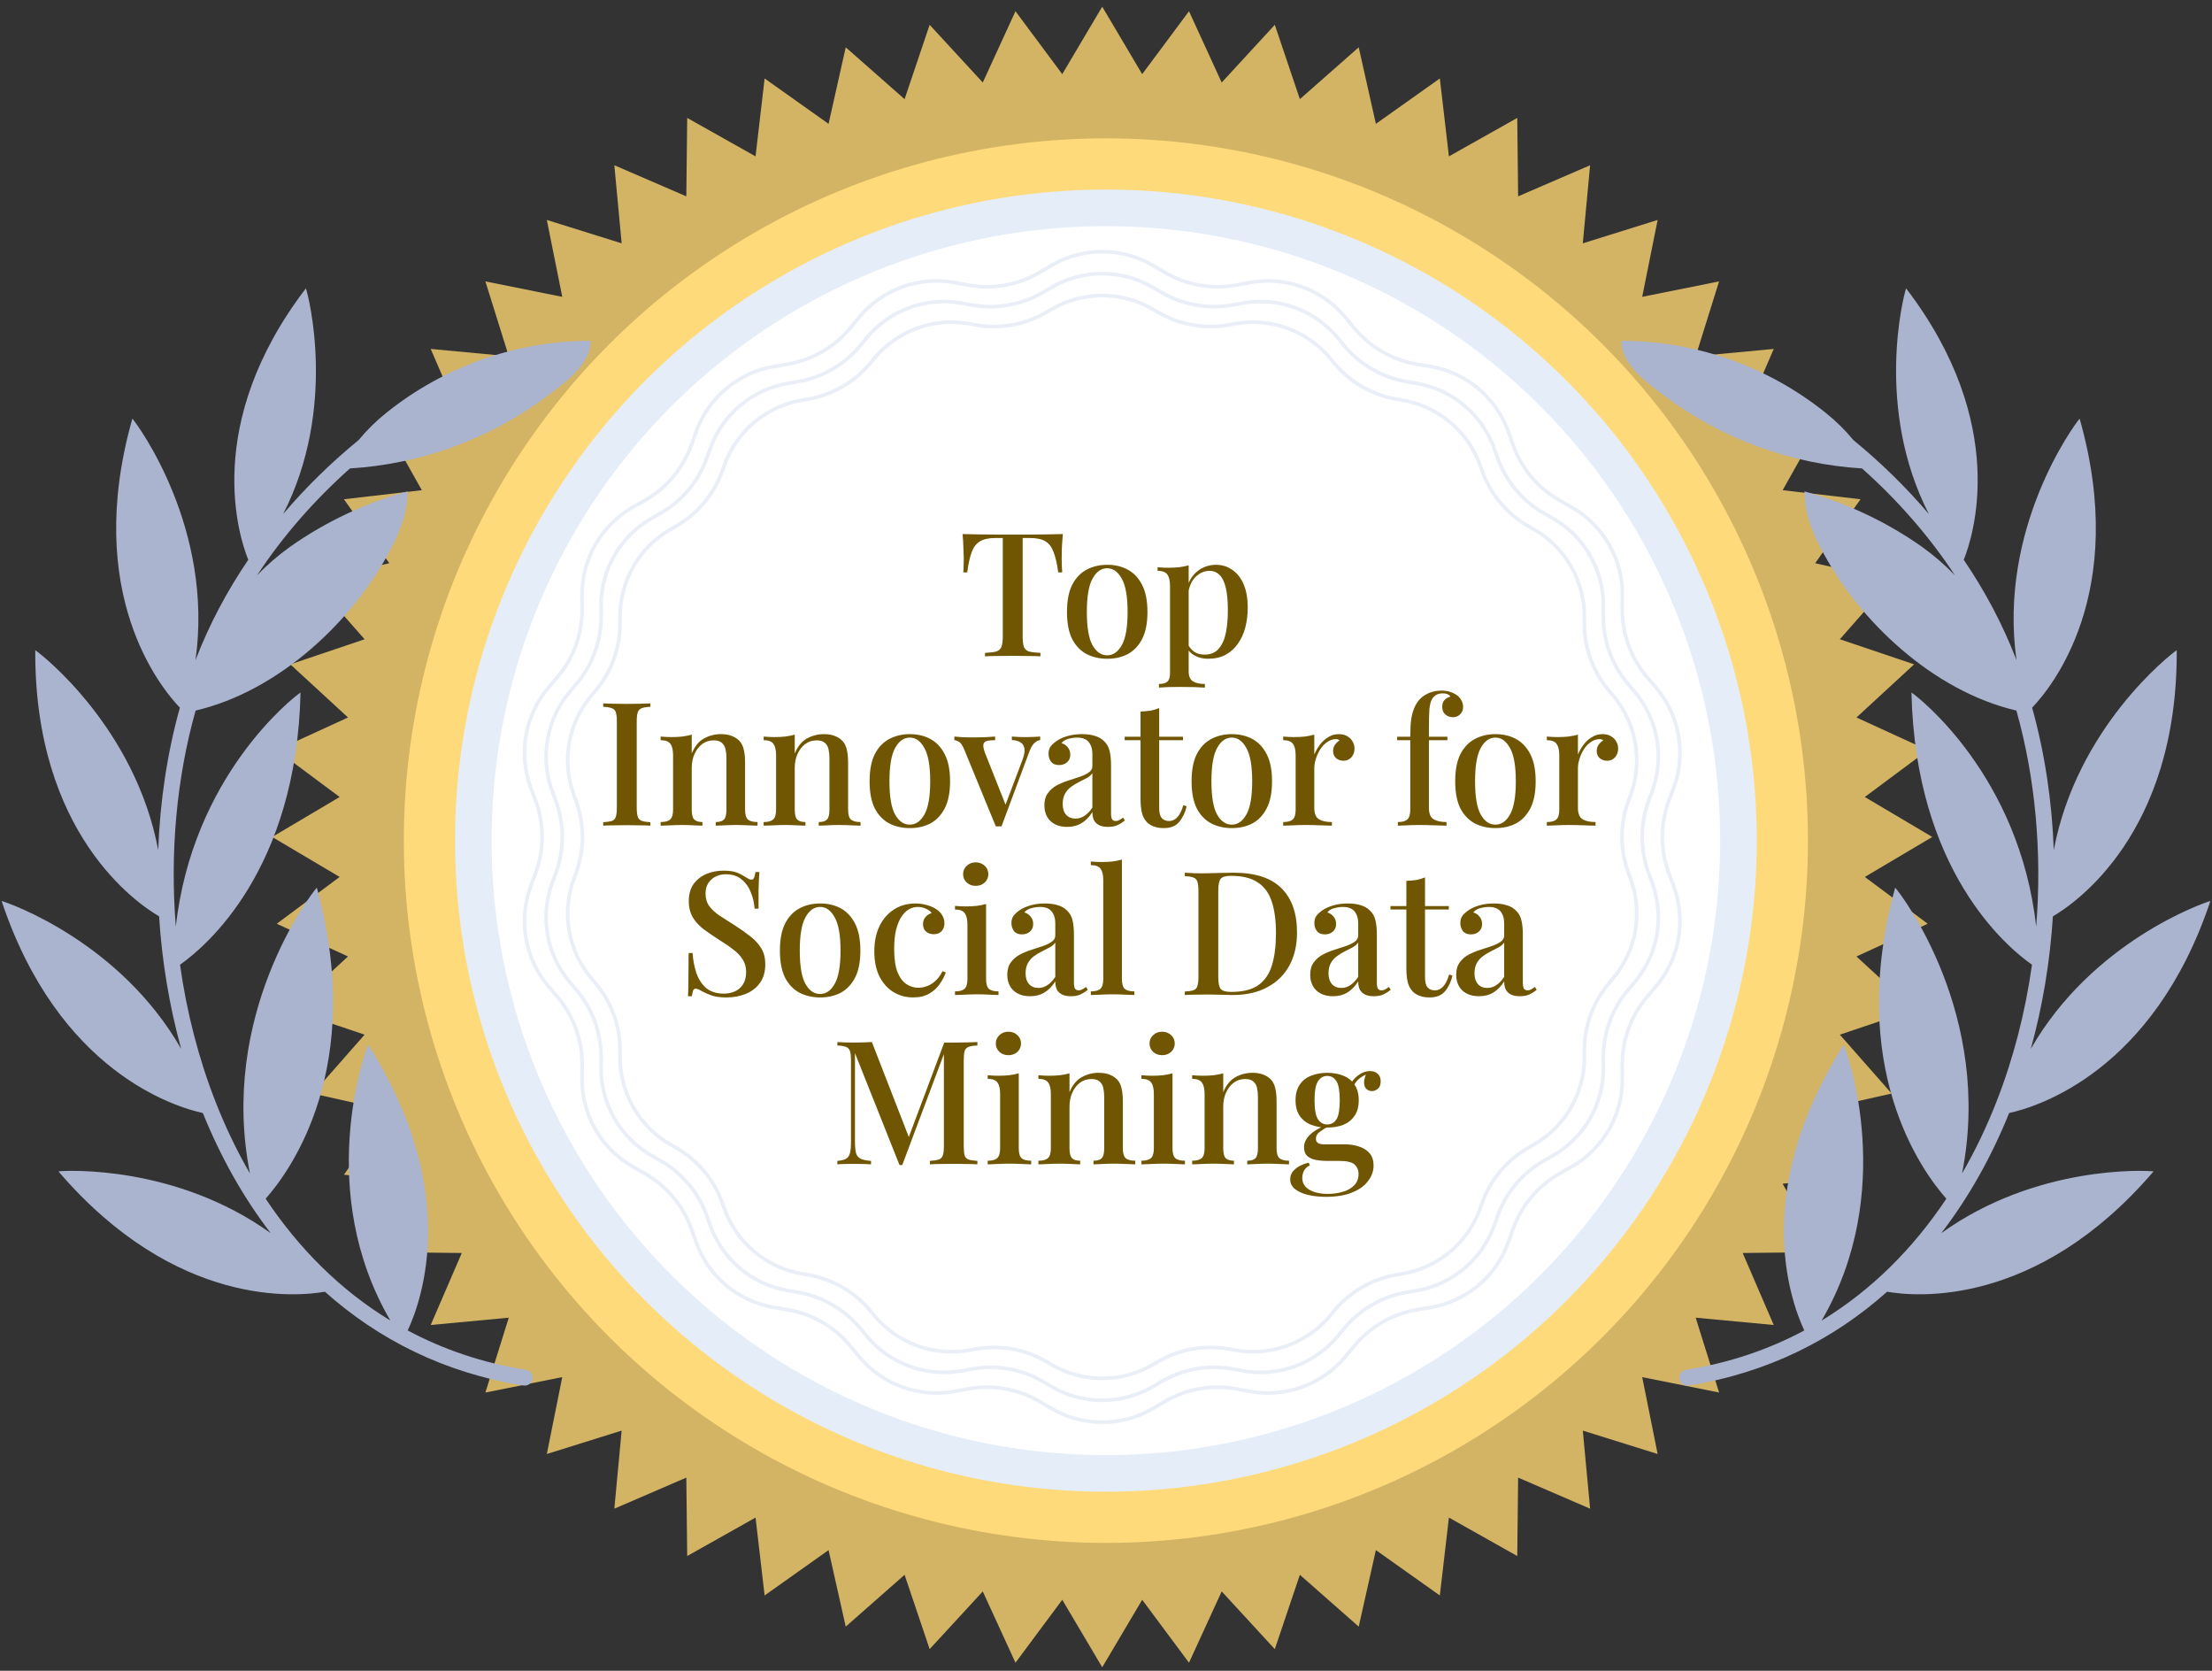 <svg xmlns="http://www.w3.org/2000/svg" width="196" height="148" viewBox="0 0 196 148" fill="none"><rect x="0" y="0" width="196" height="148" fill="#333333" stroke="none"/><path d="M97.666 0.592L101.207 6.568L105.354 0.995L108.251 7.309L112.957 2.199L115.179 8.781L120.393 4.191L121.914 10.97L127.58 6.95L128.385 13.851L134.44 10.445L134.518 17.392L140.896 14.638L140.248 21.555L146.879 19.483L145.512 26.294L152.323 24.927L150.251 31.557L157.167 30.909L154.414 37.287L161.36 37.366L157.955 43.421L164.855 44.225L160.836 49.891L167.614 51.412L163.024 56.627L169.607 58.848L164.497 63.555L170.811 66.452L165.237 70.599L171.214 74.14L165.237 77.681L170.811 81.828L164.497 84.725L169.607 89.431L163.024 91.653L167.614 96.867L160.836 98.388L164.855 104.054L157.955 104.859L161.36 110.914L154.414 110.992L157.167 117.37L150.251 116.722L152.323 123.353L145.512 121.986L146.879 128.797L140.248 126.725L140.896 133.641L134.518 130.888L134.44 137.834L128.385 134.429L127.58 141.329L121.914 137.31L120.393 144.088L115.179 139.498L112.957 146.081L108.251 140.971L105.354 147.285L101.207 141.711L97.666 147.688L94.124 141.711L89.978 147.285L87.081 140.971L82.374 146.081L80.153 139.498L74.938 144.088L73.417 137.31L67.751 141.329L66.947 134.429L60.892 137.834L60.813 130.888L54.435 133.641L55.083 126.725L48.453 128.797L49.82 121.986L43.009 123.353L45.081 116.722L38.164 117.37L40.918 110.992L33.971 110.914L37.377 104.859L30.476 104.054L34.496 98.388L27.718 96.867L32.307 91.653L25.725 89.431L30.835 84.725L24.521 81.828L30.094 77.681L24.118 74.14L30.094 70.599L24.521 66.452L30.835 63.555L25.725 58.848L32.307 56.627L27.718 51.412L34.496 49.891L30.476 44.225L37.377 43.421L33.971 37.366L40.918 37.287L38.164 30.909L45.081 31.557L43.009 24.927L49.82 26.294L48.453 19.483L55.083 21.555L54.435 14.638L60.813 17.392L60.892 10.445L66.947 13.851L67.751 6.95L73.417 10.97L74.938 4.191L80.153 8.781L82.374 2.199L87.081 7.309L89.978 0.995L94.124 6.568L97.666 0.592Z" fill="#D3B465"></path><circle cx="97.99" cy="74.464" r="62.208" fill="#FFDA7A"></circle><circle cx="97.99" cy="74.464" r="56.052" fill="white" stroke="#E4EDF8" stroke-width="3.24"></circle><path d="M93.148 23.525C95.937 21.885 99.395 21.885 102.184 23.525L103.206 24.127C105.122 25.254 107.38 25.652 109.565 25.248L110.732 25.032C113.913 24.445 117.163 25.628 119.222 28.123L119.977 29.038C121.392 30.752 123.378 31.898 125.57 32.266L126.74 32.463C129.93 32.999 132.579 35.222 133.661 38.271L134.058 39.389C134.801 41.483 136.275 43.24 138.208 44.335L139.241 44.92C142.055 46.515 143.784 49.51 143.758 52.745L143.749 53.931C143.73 56.154 144.515 58.308 145.957 59.999L146.727 60.902C148.827 63.363 149.427 66.769 148.296 69.8L147.881 70.911C147.104 72.993 147.104 75.286 147.881 77.368L148.296 78.48C149.427 81.511 148.827 84.917 146.727 87.378L145.957 88.28C144.515 89.971 143.73 92.126 143.749 94.348L143.758 95.535C143.784 98.77 142.055 101.765 139.241 103.359L138.208 103.944C136.275 105.04 134.801 106.796 134.058 108.891L133.661 110.009C132.579 113.058 129.93 115.281 126.74 115.817L125.57 116.013C123.378 116.381 121.392 117.528 119.977 119.242L119.222 120.157C117.163 122.652 113.913 123.835 110.732 123.247L109.565 123.031C107.38 122.628 105.122 123.026 103.206 124.153L102.184 124.754C99.395 126.395 95.937 126.395 93.148 124.754L92.126 124.153C90.21 123.026 87.952 122.628 85.766 123.031L84.6 123.247C81.419 123.835 78.169 122.652 76.109 120.157L75.354 119.242C73.94 117.528 71.954 116.381 69.762 116.013L68.592 115.817C65.402 115.281 62.752 113.058 61.671 110.009L61.274 108.891C60.531 106.796 59.057 105.04 57.123 103.944L56.091 103.359C53.276 101.765 51.547 98.77 51.574 95.535L51.583 94.348C51.601 92.126 50.817 89.971 49.375 88.28L48.605 87.378C46.505 84.917 45.905 81.511 47.036 78.48L47.451 77.368C48.228 75.286 48.228 72.993 47.451 70.911L47.036 69.8C45.905 66.769 46.505 63.363 48.605 60.902L49.375 59.999C50.817 58.308 51.601 56.154 51.583 53.931L51.574 52.745C51.547 49.51 53.276 46.515 56.091 44.92L57.123 44.335C59.057 43.24 60.531 41.483 61.274 39.389L61.671 38.271C62.752 35.222 65.402 32.999 68.592 32.463L69.762 32.266C71.954 31.898 73.94 30.752 75.354 29.038L76.109 28.123C78.169 25.628 81.419 24.445 84.6 25.032L85.766 25.248C87.952 25.652 90.21 25.254 92.126 24.127L93.148 23.525Z" fill="white" stroke="#EAEFF7" stroke-width="0.324"></path><path d="M93.148 25.47C95.937 23.829 99.395 23.829 102.183 25.47L102.895 25.888C104.811 27.015 107.069 27.413 109.255 27.01L110.067 26.86C113.248 26.272 116.498 27.455 118.557 29.95L119.083 30.587C120.498 32.301 122.483 33.447 124.675 33.816L125.49 33.952C128.68 34.488 131.33 36.711 132.411 39.76L132.687 40.538C133.431 42.633 134.904 44.39 136.838 45.485L137.557 45.892C140.372 47.487 142.101 50.482 142.075 53.717L142.068 54.543C142.05 56.766 142.834 58.92 144.276 60.611L144.812 61.239C146.912 63.701 147.513 67.107 146.381 70.138L146.093 70.911C145.315 72.994 145.315 75.286 146.093 77.369L146.381 78.143C147.513 81.174 146.912 84.579 144.812 87.041L144.276 87.669C142.834 89.36 142.05 91.514 142.068 93.737L142.075 94.563C142.101 97.798 140.372 100.793 137.557 102.388L136.838 102.795C134.904 103.89 133.431 105.647 132.687 107.742L132.411 108.52C131.33 111.569 128.68 113.792 125.49 114.328L124.675 114.465C122.483 114.833 120.498 115.979 119.083 117.693L118.557 118.33C116.498 120.825 113.248 122.008 110.067 121.42L109.255 121.27C107.069 120.867 104.811 121.265 102.895 122.392L102.183 122.811C99.395 124.451 95.937 124.451 93.148 122.811L92.436 122.392C90.52 121.265 88.263 120.867 86.077 121.27L85.265 121.42C82.083 122.008 78.834 120.825 76.774 118.33L76.249 117.693C74.834 115.979 72.848 114.833 70.656 114.465L69.842 114.328C66.651 113.792 64.002 111.569 62.92 108.52L62.644 107.742C61.901 105.647 60.427 103.89 58.493 102.795L57.775 102.388C54.96 100.793 53.231 97.798 53.257 94.563L53.264 93.737C53.282 91.514 52.498 89.36 51.055 87.669L50.519 87.041C48.42 84.579 47.819 81.174 48.95 78.143L49.239 77.369C50.016 75.286 50.016 72.994 49.239 70.911L48.95 70.138C47.819 67.107 48.42 63.701 50.519 61.239L51.055 60.611C52.498 58.92 53.282 56.766 53.264 54.543L53.257 53.717C53.231 50.482 54.96 47.487 57.775 45.892L58.493 45.485C60.427 44.39 61.901 42.633 62.644 40.538L62.92 39.76C64.002 36.711 66.651 34.488 69.842 33.952L70.656 33.816C72.848 33.447 74.834 32.301 76.249 30.587L76.774 29.95C78.834 27.455 82.083 26.272 85.265 26.86L86.077 27.01C88.263 27.413 90.52 27.015 92.436 25.888L93.148 25.47Z" fill="white" stroke="#EAEFF7" stroke-width="0.324"></path><path d="M93.148 27.413C95.937 25.773 99.395 25.773 102.183 27.413L102.585 27.649C104.501 28.776 106.758 29.174 108.944 28.77L109.402 28.686C112.583 28.098 115.833 29.281 117.892 31.776L118.189 32.135C119.604 33.849 121.589 34.996 123.781 35.364L124.24 35.441C127.431 35.977 130.08 38.2 131.162 41.249L131.317 41.688C132.061 43.782 133.534 45.539 135.468 46.634L135.873 46.864C138.688 48.458 140.417 51.453 140.391 54.688L140.387 55.154C140.369 57.377 141.153 59.531 142.596 61.222L142.898 61.576C144.998 64.038 145.598 67.444 144.467 70.474L144.304 70.911C143.527 72.993 143.527 75.286 144.304 77.368L144.467 77.804C145.598 80.835 144.998 84.241 142.898 86.702L142.596 87.057C141.153 88.748 140.369 90.902 140.387 93.125L140.391 93.59C140.417 96.825 138.688 99.82 135.873 101.415L135.468 101.645C133.534 102.74 132.061 104.497 131.317 106.591L131.162 107.03C130.08 110.079 127.431 112.302 124.24 112.838L123.781 112.915C121.589 113.283 119.604 114.43 118.189 116.144L117.892 116.503C115.833 118.998 112.583 120.181 109.402 119.593L108.944 119.509C106.758 119.105 104.501 119.503 102.585 120.63L102.183 120.866C99.395 122.506 95.937 122.506 93.148 120.866L92.747 120.63C90.831 119.503 88.573 119.105 86.388 119.509L85.93 119.593C82.748 120.181 79.498 118.998 77.439 116.503L77.143 116.144C75.728 114.43 73.742 113.283 71.55 112.915L71.091 112.838C67.901 112.302 65.252 110.079 64.17 107.03L64.014 106.591C63.271 104.497 61.797 102.74 59.863 101.645L59.458 101.415C56.644 99.82 54.914 96.825 54.941 93.59L54.944 93.125C54.962 90.902 54.178 88.748 52.736 87.057L52.434 86.702C50.334 84.241 49.733 80.835 50.865 77.804L51.028 77.368C51.805 75.286 51.805 72.993 51.028 70.911L50.865 70.474C49.733 67.444 50.334 64.038 52.434 61.576L52.736 61.222C54.178 59.531 54.962 57.377 54.944 55.154L54.941 54.688C54.914 51.453 56.644 48.458 59.458 46.864L59.863 46.634C61.797 45.539 63.271 43.782 64.014 41.688L64.17 41.249C65.252 38.2 67.901 35.977 71.091 35.441L71.55 35.364C73.742 34.996 75.728 33.849 77.143 32.135L77.439 31.776C79.498 29.281 82.748 28.098 85.93 28.686L86.388 28.77C88.573 29.174 90.831 28.776 92.747 27.649L93.148 27.413Z" fill="white" stroke="#EAEFF7" stroke-width="0.324"></path><path d="M31.008 41.495C37.272 41.111 43.298 38.923 48.355 35.184C48.43 35.127 48.509 35.068 48.591 35.007C50.047 33.924 52.46 32.128 52.309 30.189C45.733 30.202 39.358 32.452 34.23 36.568C33.331 37.285 32.509 38.093 31.778 38.98C29.36 40.962 27.11 43.153 25.088 45.534C29.892 36.164 27.345 26.24 27.106 25.54C17.912 37.566 21.176 47.552 21.998 49.587C20.116 52.353 18.534 55.324 17.323 58.475C18.959 46.835 12.252 37.694 11.729 37.081C7.324 52.597 14.301 60.984 15.938 62.685C14.818 66.705 14.178 70.968 14.019 75.297C11.98 64.483 3.758 58.019 3.125 57.594C3.039 73.874 12.178 80.052 14.097 81.17C14.348 85.14 15 89.099 16.054 92.91C10.628 83.448 0.879 80.017 0.142 79.81C5.194 94.949 15.521 98.059 17.975 98.593C19.524 102.43 21.528 106.033 23.989 109.236C15.587 103.196 5.916 103.671 5.177 103.764C15.589 115.913 26.349 114.853 28.788 114.422C33.509 118.638 39.37 121.623 46.379 122.731C46.764 122.792 47.125 122.529 47.186 122.144C47.247 121.759 46.984 121.397 46.599 121.337C42.752 120.728 39.261 119.53 36.126 117.853C37.443 115.032 40.788 105.381 32.632 92.545C32.282 93.327 27.916 105.557 34.591 116.977C30.129 114.265 26.445 110.546 23.538 106.183C25.733 103.708 32.422 94.54 28.073 78.625C27.462 79.309 19.371 89.972 22.148 103.948C20.987 101.945 19.975 99.829 19.112 97.632C17.592 93.761 16.539 89.644 15.951 85.455C18.207 83.87 26.278 77.111 26.63 61.34C25.917 61.827 17.058 68.761 15.579 82.083C15.052 75.552 15.639 68.958 17.332 62.943C24.686 61.23 31.391 54.989 34.729 48.432C35.176 47.594 35.533 46.711 35.796 45.799C35.998 45.059 36.103 44.295 36.11 43.529C32.395 44.548 28.884 46.2 25.731 48.414C24.664 49.176 23.677 50.029 22.777 50.962C25.075 47.468 27.868 44.295 31.008 41.495Z" fill="#AAB4CF"></path><path d="M94.18 47.307C94.139 47.736 94.109 48.154 94.088 48.562C94.078 48.96 94.073 49.266 94.073 49.48C94.073 49.714 94.078 49.939 94.088 50.153C94.098 50.367 94.109 50.551 94.119 50.704H93.767C93.665 49.939 93.527 49.337 93.354 48.898C93.191 48.46 92.951 48.144 92.635 47.95C92.318 47.756 91.865 47.659 91.273 47.659H90.615V56.38C90.615 56.788 90.651 57.094 90.722 57.298C90.804 57.502 90.957 57.64 91.181 57.711C91.416 57.772 91.752 57.813 92.191 57.834V58.14C91.905 58.119 91.538 58.109 91.089 58.109C90.641 58.099 90.181 58.094 89.712 58.094C89.223 58.094 88.759 58.099 88.32 58.109C87.892 58.109 87.545 58.119 87.28 58.14V57.834C87.718 57.813 88.05 57.772 88.274 57.711C88.499 57.64 88.651 57.502 88.733 57.298C88.815 57.094 88.856 56.788 88.856 56.38V47.659H88.182C87.611 47.659 87.162 47.756 86.836 47.95C86.51 48.144 86.265 48.46 86.102 48.898C85.938 49.337 85.806 49.939 85.704 50.704H85.352C85.372 50.551 85.382 50.367 85.382 50.153C85.393 49.939 85.398 49.714 85.398 49.48C85.398 49.266 85.388 48.96 85.367 48.562C85.357 48.154 85.331 47.736 85.291 47.307C85.729 47.317 86.209 47.328 86.729 47.338C87.249 47.348 87.774 47.353 88.305 47.353C88.835 47.353 89.314 47.353 89.743 47.353C90.171 47.353 90.646 47.353 91.166 47.353C91.686 47.353 92.211 47.348 92.742 47.338C93.272 47.328 93.751 47.317 94.18 47.307ZM98.108 50.031C98.791 50.031 99.398 50.173 99.929 50.459C100.459 50.745 100.882 51.193 101.198 51.805C101.515 52.417 101.673 53.218 101.673 54.208C101.673 55.197 101.515 55.998 101.198 56.61C100.882 57.211 100.459 57.655 99.929 57.941C99.398 58.216 98.791 58.354 98.108 58.354C97.435 58.354 96.828 58.216 96.287 57.941C95.747 57.655 95.318 57.211 95.002 56.61C94.696 55.998 94.543 55.197 94.543 54.208C94.543 53.218 94.696 52.417 95.002 51.805C95.318 51.193 95.747 50.745 96.287 50.459C96.828 50.173 97.435 50.031 98.108 50.031ZM98.108 50.337C97.578 50.337 97.144 50.643 96.807 51.255C96.471 51.856 96.302 52.841 96.302 54.208C96.302 55.574 96.471 56.559 96.807 57.16C97.144 57.752 97.578 58.048 98.108 58.048C98.628 58.048 99.056 57.752 99.393 57.16C99.74 56.559 99.913 55.574 99.913 54.208C99.913 52.841 99.74 51.856 99.393 51.255C99.056 50.643 98.628 50.337 98.108 50.337ZM105.325 50.077V59.455C105.325 59.904 105.453 60.205 105.708 60.358C105.963 60.511 106.314 60.588 106.763 60.588V60.909C106.529 60.899 106.202 60.883 105.784 60.863C105.366 60.853 104.917 60.848 104.438 60.848C104.101 60.848 103.77 60.853 103.443 60.863C103.117 60.883 102.867 60.899 102.693 60.909V60.588C103.05 60.588 103.3 60.516 103.443 60.373C103.596 60.241 103.673 59.986 103.673 59.608V51.913C103.673 51.453 103.596 51.117 103.443 50.903C103.29 50.678 102.999 50.566 102.571 50.566V50.245C102.897 50.275 103.214 50.291 103.52 50.291C103.856 50.291 104.178 50.275 104.484 50.245C104.79 50.204 105.07 50.148 105.325 50.077ZM107.758 50.031C108.288 50.031 108.762 50.178 109.181 50.474C109.609 50.76 109.946 51.183 110.19 51.744C110.435 52.305 110.558 53.004 110.558 53.84C110.558 54.452 110.486 55.034 110.343 55.584C110.201 56.125 109.981 56.605 109.686 57.023C109.4 57.431 109.038 57.757 108.599 58.002C108.161 58.236 107.64 58.354 107.039 58.354C106.59 58.354 106.192 58.257 105.845 58.063C105.509 57.869 105.269 57.624 105.126 57.329L105.279 57.114C105.412 57.37 105.595 57.579 105.83 57.742C106.075 57.905 106.376 57.987 106.733 57.987C107.263 57.987 107.676 57.818 107.972 57.482C108.278 57.135 108.492 56.671 108.615 56.089C108.737 55.498 108.798 54.83 108.798 54.085C108.798 53.249 108.737 52.575 108.615 52.066C108.492 51.545 108.309 51.168 108.064 50.933C107.819 50.688 107.523 50.566 107.176 50.566C106.717 50.566 106.299 50.75 105.922 51.117C105.555 51.484 105.33 52.035 105.249 52.769L105.096 52.448C105.228 51.683 105.534 51.091 106.014 50.673C106.503 50.245 107.085 50.031 107.758 50.031ZM57.627 62.307V62.613C57.291 62.623 57.036 62.664 56.862 62.736C56.689 62.797 56.572 62.919 56.51 63.103C56.449 63.276 56.419 63.552 56.419 63.929V71.518C56.419 71.885 56.449 72.16 56.51 72.344C56.572 72.528 56.689 72.65 56.862 72.711C57.036 72.772 57.291 72.813 57.627 72.834V73.14C57.382 73.119 57.071 73.109 56.694 73.109C56.327 73.099 55.949 73.094 55.562 73.094C55.133 73.094 54.73 73.099 54.353 73.109C53.986 73.109 53.685 73.119 53.45 73.14V72.834C53.797 72.813 54.057 72.772 54.231 72.711C54.404 72.65 54.516 72.528 54.567 72.344C54.628 72.16 54.659 71.885 54.659 71.518V63.929C54.659 63.552 54.628 63.276 54.567 63.103C54.516 62.919 54.399 62.797 54.215 62.736C54.042 62.664 53.787 62.623 53.45 62.613V62.307C53.685 62.317 53.986 62.328 54.353 62.338C54.73 62.348 55.133 62.353 55.562 62.353C55.949 62.353 56.327 62.348 56.694 62.338C57.071 62.328 57.382 62.317 57.627 62.307ZM63.863 65.031C64.271 65.031 64.603 65.087 64.858 65.199C65.123 65.301 65.342 65.444 65.516 65.627C65.699 65.821 65.827 66.071 65.898 66.377C65.98 66.683 66.02 67.096 66.02 67.616V71.717C66.02 72.145 66.102 72.436 66.265 72.589C66.439 72.742 66.724 72.818 67.122 72.818V73.14C66.949 73.129 66.678 73.119 66.311 73.109C65.944 73.089 65.582 73.078 65.225 73.078C64.878 73.078 64.531 73.089 64.184 73.109C63.848 73.119 63.593 73.129 63.419 73.14V72.818C63.766 72.818 64.011 72.742 64.154 72.589C64.297 72.436 64.368 72.145 64.368 71.717V67.188C64.368 66.892 64.343 66.627 64.292 66.392C64.241 66.147 64.133 65.954 63.97 65.811C63.807 65.658 63.562 65.581 63.236 65.581C62.858 65.581 62.522 65.689 62.226 65.903C61.941 66.117 61.711 66.413 61.538 66.79C61.374 67.157 61.293 67.57 61.293 68.029V71.717C61.293 72.145 61.364 72.436 61.507 72.589C61.66 72.742 61.905 72.818 62.241 72.818V73.14C62.078 73.129 61.828 73.119 61.492 73.109C61.165 73.089 60.824 73.078 60.467 73.078C60.12 73.078 59.758 73.089 59.38 73.109C59.003 73.119 58.722 73.129 58.539 73.14V72.818C58.937 72.818 59.217 72.742 59.38 72.589C59.554 72.436 59.64 72.145 59.64 71.717V66.912C59.64 66.454 59.564 66.117 59.411 65.903C59.258 65.678 58.967 65.566 58.539 65.566V65.245C58.865 65.275 59.181 65.291 59.487 65.291C59.834 65.291 60.156 65.275 60.451 65.245C60.757 65.204 61.038 65.148 61.293 65.076V66.744C61.558 66.112 61.92 65.668 62.379 65.413C62.848 65.158 63.343 65.031 63.863 65.031ZM72.99 65.031C73.398 65.031 73.73 65.087 73.985 65.199C74.25 65.301 74.469 65.444 74.643 65.627C74.826 65.821 74.954 66.071 75.025 66.377C75.107 66.683 75.148 67.096 75.148 67.616V71.717C75.148 72.145 75.229 72.436 75.392 72.589C75.566 72.742 75.851 72.818 76.249 72.818V73.14C76.076 73.129 75.805 73.119 75.438 73.109C75.071 73.089 74.709 73.078 74.352 73.078C74.005 73.078 73.658 73.089 73.312 73.109C72.975 73.119 72.72 73.129 72.547 73.14V72.818C72.893 72.818 73.138 72.742 73.281 72.589C73.424 72.436 73.495 72.145 73.495 71.717V67.188C73.495 66.892 73.47 66.627 73.419 66.392C73.368 66.147 73.261 65.954 73.097 65.811C72.934 65.658 72.689 65.581 72.363 65.581C71.986 65.581 71.649 65.689 71.353 65.903C71.068 66.117 70.838 66.413 70.665 66.79C70.501 67.157 70.42 67.57 70.42 68.029V71.717C70.42 72.145 70.491 72.436 70.634 72.589C70.787 72.742 71.032 72.818 71.368 72.818V73.14C71.205 73.129 70.955 73.119 70.619 73.109C70.292 73.089 69.951 73.078 69.594 73.078C69.247 73.078 68.885 73.089 68.507 73.109C68.13 73.119 67.85 73.129 67.666 73.14V72.818C68.064 72.818 68.344 72.742 68.507 72.589C68.681 72.436 68.767 72.145 68.767 71.717V66.912C68.767 66.454 68.691 66.117 68.538 65.903C68.385 65.678 68.094 65.566 67.666 65.566V65.245C67.992 65.275 68.308 65.291 68.615 65.291C68.961 65.291 69.283 65.275 69.578 65.245C69.884 65.204 70.165 65.148 70.42 65.076V66.744C70.685 66.112 71.047 65.668 71.506 65.413C71.975 65.158 72.47 65.031 72.99 65.031ZM80.618 65.031C81.301 65.031 81.908 65.173 82.439 65.459C82.969 65.745 83.392 66.193 83.709 66.805C84.025 67.417 84.183 68.218 84.183 69.207C84.183 70.197 84.025 70.998 83.709 71.61C83.392 72.211 82.969 72.655 82.439 72.941C81.908 73.216 81.301 73.354 80.618 73.354C79.945 73.354 79.338 73.216 78.797 72.941C78.257 72.655 77.828 72.211 77.512 71.61C77.206 70.998 77.053 70.197 77.053 69.207C77.053 68.218 77.206 67.417 77.512 66.805C77.828 66.193 78.257 65.745 78.797 65.459C79.338 65.173 79.945 65.031 80.618 65.031ZM80.618 65.337C80.088 65.337 79.654 65.643 79.317 66.255C78.981 66.856 78.812 67.841 78.812 69.207C78.812 70.574 78.981 71.559 79.317 72.16C79.654 72.752 80.088 73.048 80.618 73.048C81.138 73.048 81.567 72.752 81.903 72.16C82.25 71.559 82.423 70.574 82.423 69.207C82.423 67.841 82.25 66.856 81.903 66.255C81.567 65.643 81.138 65.337 80.618 65.337ZM92.168 65.245V65.551C91.974 65.581 91.791 65.683 91.617 65.857C91.454 66.02 91.301 66.306 91.158 66.714L88.741 73.201C88.659 73.201 88.573 73.201 88.481 73.201C88.399 73.201 88.318 73.201 88.236 73.201L85.451 66.423C85.288 66.025 85.125 65.785 84.962 65.704C84.809 65.612 84.676 65.566 84.564 65.566V65.245C84.809 65.265 85.059 65.286 85.314 65.306C85.579 65.316 85.87 65.321 86.186 65.321C86.502 65.321 86.834 65.316 87.18 65.306C87.537 65.286 87.869 65.265 88.175 65.245V65.566C87.93 65.566 87.711 65.581 87.517 65.612C87.333 65.643 87.211 65.734 87.15 65.887C87.099 66.03 87.135 66.28 87.257 66.637L89.139 71.38L89.016 71.502L90.592 67.326C90.745 66.918 90.806 66.591 90.776 66.346C90.745 66.091 90.638 65.903 90.455 65.78C90.271 65.648 90.006 65.571 89.659 65.551V65.245C89.832 65.255 89.99 65.265 90.133 65.275C90.286 65.275 90.429 65.281 90.562 65.291C90.704 65.291 90.852 65.291 91.005 65.291C91.23 65.291 91.439 65.286 91.633 65.275C91.837 65.265 92.015 65.255 92.168 65.245ZM94.56 73.247C94.131 73.247 93.764 73.165 93.458 73.002C93.152 72.839 92.923 72.614 92.77 72.329C92.617 72.043 92.54 71.717 92.54 71.35C92.54 70.901 92.642 70.539 92.846 70.263C93.05 69.978 93.31 69.748 93.626 69.575C93.953 69.401 94.294 69.258 94.651 69.146C95.019 69.024 95.36 68.912 95.677 68.81C96.003 68.698 96.268 68.57 96.472 68.427C96.686 68.284 96.793 68.096 96.793 67.861V66.821C96.793 66.454 96.732 66.163 96.61 65.949C96.498 65.724 96.34 65.566 96.136 65.474C95.942 65.382 95.707 65.337 95.432 65.337C95.197 65.337 94.947 65.372 94.682 65.444C94.417 65.505 94.208 65.632 94.055 65.826C94.279 65.887 94.463 66.01 94.606 66.193C94.759 66.367 94.835 66.586 94.835 66.851C94.835 67.137 94.738 67.361 94.544 67.525C94.361 67.688 94.126 67.769 93.841 67.769C93.524 67.769 93.29 67.672 93.137 67.479C92.984 67.275 92.907 67.04 92.907 66.775C92.907 66.499 92.974 66.275 93.106 66.102C93.249 65.928 93.433 65.765 93.657 65.612C93.902 65.449 94.213 65.311 94.59 65.199C94.978 65.087 95.406 65.031 95.876 65.031C96.314 65.031 96.692 65.082 97.008 65.184C97.334 65.275 97.604 65.428 97.819 65.643C98.074 65.877 98.242 66.173 98.323 66.53C98.405 66.877 98.446 67.3 98.446 67.8V72.023C98.446 72.278 98.477 72.461 98.538 72.573C98.609 72.675 98.721 72.727 98.874 72.727C98.976 72.727 99.073 72.701 99.165 72.65C99.267 72.599 99.384 72.522 99.517 72.421L99.67 72.681C99.456 72.854 99.236 72.992 99.012 73.094C98.798 73.196 98.522 73.247 98.186 73.247C97.859 73.247 97.594 73.196 97.39 73.094C97.186 72.992 97.033 72.844 96.931 72.65C96.839 72.456 96.793 72.216 96.793 71.931C96.528 72.359 96.212 72.686 95.845 72.91C95.478 73.135 95.049 73.247 94.56 73.247ZM95.294 72.512C95.58 72.512 95.845 72.431 96.09 72.267C96.345 72.104 96.579 71.859 96.793 71.533V68.488C96.681 68.652 96.518 68.794 96.304 68.917C96.09 69.029 95.86 69.146 95.615 69.269C95.371 69.391 95.136 69.534 94.912 69.697C94.697 69.85 94.519 70.049 94.376 70.294C94.233 70.539 94.162 70.85 94.162 71.227C94.162 71.625 94.264 71.941 94.468 72.176C94.672 72.4 94.947 72.512 95.294 72.512ZM102.713 62.72V65.26H104.824V65.566H102.713V71.579C102.713 71.997 102.789 72.293 102.942 72.466C103.095 72.64 103.315 72.727 103.6 72.727C103.865 72.727 104.1 72.619 104.304 72.405C104.518 72.191 104.702 71.829 104.855 71.319L105.146 71.426C105.023 71.967 104.804 72.426 104.488 72.803C104.182 73.17 103.728 73.354 103.126 73.354C102.779 73.354 102.488 73.308 102.254 73.216C102.019 73.135 101.815 73.012 101.642 72.849C101.417 72.614 101.264 72.334 101.183 72.007C101.101 71.681 101.06 71.248 101.06 70.707V65.566H99.653V65.26H101.06V63.026C101.377 63.016 101.672 62.991 101.948 62.95C102.223 62.899 102.478 62.822 102.713 62.72ZM109.147 65.031C109.831 65.031 110.438 65.173 110.968 65.459C111.499 65.745 111.922 66.193 112.238 66.805C112.554 67.417 112.712 68.218 112.712 69.207C112.712 70.197 112.554 70.998 112.238 71.61C111.922 72.211 111.499 72.655 110.968 72.941C110.438 73.216 109.831 73.354 109.147 73.354C108.474 73.354 107.867 73.216 107.327 72.941C106.786 72.655 106.358 72.211 106.042 71.61C105.736 70.998 105.583 70.197 105.583 69.207C105.583 68.218 105.736 67.417 106.042 66.805C106.358 66.193 106.786 65.745 107.327 65.459C107.867 65.173 108.474 65.031 109.147 65.031ZM109.147 65.337C108.617 65.337 108.184 65.643 107.847 66.255C107.51 66.856 107.342 67.841 107.342 69.207C107.342 70.574 107.51 71.559 107.847 72.16C108.184 72.752 108.617 73.048 109.147 73.048C109.668 73.048 110.096 72.752 110.433 72.16C110.779 71.559 110.953 70.574 110.953 69.207C110.953 67.841 110.779 66.856 110.433 66.255C110.096 65.643 109.668 65.337 109.147 65.337ZM118.629 65.031C118.925 65.031 119.175 65.092 119.379 65.214C119.593 65.337 119.751 65.495 119.853 65.689C119.965 65.872 120.021 66.081 120.021 66.316C120.021 66.612 119.929 66.867 119.746 67.081C119.572 67.285 119.338 67.387 119.042 67.387C118.787 67.387 118.568 67.31 118.384 67.157C118.211 67.004 118.124 66.795 118.124 66.53C118.124 66.306 118.18 66.117 118.292 65.964C118.415 65.801 118.552 65.673 118.705 65.581C118.603 65.5 118.481 65.464 118.338 65.474C118.063 65.484 117.808 65.576 117.573 65.75C117.339 65.913 117.14 66.127 116.977 66.392C116.813 66.647 116.686 66.923 116.594 67.219C116.502 67.514 116.456 67.79 116.456 68.045V71.564C116.456 72.064 116.594 72.4 116.869 72.573C117.145 72.737 117.527 72.818 118.017 72.818V73.14C117.782 73.129 117.446 73.119 117.007 73.109C116.579 73.089 116.125 73.078 115.645 73.078C115.278 73.078 114.911 73.089 114.544 73.109C114.177 73.119 113.896 73.129 113.702 73.14V72.818C114.1 72.818 114.381 72.742 114.544 72.589C114.717 72.436 114.804 72.145 114.804 71.717V66.912C114.804 66.454 114.727 66.117 114.574 65.903C114.421 65.678 114.131 65.566 113.702 65.566V65.245C114.029 65.275 114.345 65.291 114.651 65.291C114.998 65.291 115.319 65.275 115.615 65.245C115.921 65.204 116.201 65.148 116.456 65.076V66.836C116.579 66.54 116.742 66.255 116.946 65.979C117.15 65.704 117.395 65.479 117.68 65.306C117.966 65.122 118.282 65.031 118.629 65.031ZM127.714 61.175C128.02 61.175 128.29 61.216 128.525 61.297C128.76 61.379 128.969 61.486 129.152 61.619C129.295 61.741 129.412 61.889 129.504 62.062C129.596 62.236 129.642 62.425 129.642 62.629C129.642 62.883 129.555 63.098 129.382 63.271C129.219 63.444 129.004 63.531 128.739 63.531C128.474 63.531 128.25 63.45 128.066 63.286C127.882 63.123 127.791 62.899 127.791 62.613C127.791 62.379 127.852 62.185 127.974 62.032C128.107 61.879 128.285 61.772 128.51 61.711C128.479 61.629 128.408 61.563 128.296 61.512C128.183 61.45 128.03 61.42 127.837 61.42C127.612 61.42 127.418 61.466 127.255 61.557C127.102 61.649 126.98 61.772 126.888 61.925C126.776 62.118 126.699 62.409 126.658 62.797C126.628 63.174 126.613 63.756 126.613 64.541V65.26H128.25V65.566H126.613V71.564C126.613 72.064 126.75 72.4 127.026 72.573C127.311 72.737 127.694 72.818 128.173 72.818V73.14C127.928 73.129 127.582 73.119 127.133 73.109C126.694 73.089 126.225 73.078 125.725 73.078C125.368 73.078 125.011 73.089 124.654 73.109C124.307 73.119 124.042 73.129 123.859 73.14V72.818C124.256 72.818 124.537 72.742 124.7 72.589C124.873 72.436 124.96 72.145 124.96 71.717V65.566H123.797V65.26H124.96C124.96 64.658 124.986 64.159 125.037 63.761C125.098 63.353 125.19 63.006 125.312 62.72C125.434 62.425 125.598 62.164 125.802 61.94C126.016 61.716 126.286 61.532 126.613 61.389C126.949 61.246 127.316 61.175 127.714 61.175ZM132.507 65.031C133.191 65.031 133.797 65.173 134.328 65.459C134.858 65.745 135.282 66.193 135.598 66.805C135.914 67.417 136.072 68.218 136.072 69.207C136.072 70.197 135.914 70.998 135.598 71.61C135.282 72.211 134.858 72.655 134.328 72.941C133.797 73.216 133.191 73.354 132.507 73.354C131.834 73.354 131.227 73.216 130.686 72.941C130.146 72.655 129.717 72.211 129.401 71.61C129.095 70.998 128.942 70.197 128.942 69.207C128.942 68.218 129.095 67.417 129.401 66.805C129.717 66.193 130.146 65.745 130.686 65.459C131.227 65.173 131.834 65.031 132.507 65.031ZM132.507 65.337C131.977 65.337 131.543 65.643 131.207 66.255C130.87 66.856 130.702 67.841 130.702 69.207C130.702 70.574 130.87 71.559 131.207 72.16C131.543 72.752 131.977 73.048 132.507 73.048C133.027 73.048 133.456 72.752 133.792 72.16C134.139 71.559 134.313 70.574 134.313 69.207C134.313 67.841 134.139 66.856 133.792 66.255C133.456 65.643 133.027 65.337 132.507 65.337ZM141.989 65.031C142.285 65.031 142.534 65.092 142.738 65.214C142.953 65.337 143.111 65.495 143.213 65.689C143.325 65.872 143.381 66.081 143.381 66.316C143.381 66.612 143.289 66.867 143.106 67.081C142.932 67.285 142.698 67.387 142.402 67.387C142.147 67.387 141.928 67.31 141.744 67.157C141.571 67.004 141.484 66.795 141.484 66.53C141.484 66.306 141.54 66.117 141.652 65.964C141.775 65.801 141.912 65.673 142.065 65.581C141.963 65.5 141.841 65.464 141.698 65.474C141.423 65.484 141.168 65.576 140.933 65.75C140.698 65.913 140.5 66.127 140.336 66.392C140.173 66.647 140.046 66.923 139.954 67.219C139.862 67.514 139.816 67.79 139.816 68.045V71.564C139.816 72.064 139.954 72.4 140.229 72.573C140.505 72.737 140.887 72.818 141.377 72.818V73.14C141.142 73.129 140.806 73.119 140.367 73.109C139.939 73.089 139.485 73.078 139.005 73.078C138.638 73.078 138.271 73.089 137.904 73.109C137.536 73.119 137.256 73.129 137.062 73.14V72.818C137.46 72.818 137.74 72.742 137.904 72.589C138.077 72.436 138.164 72.145 138.164 71.717V66.912C138.164 66.454 138.087 66.117 137.934 65.903C137.781 65.678 137.491 65.566 137.062 65.566V65.245C137.389 65.275 137.705 65.291 138.011 65.291C138.358 65.291 138.679 65.275 138.975 65.245C139.281 65.204 139.561 65.148 139.816 65.076V66.836C139.939 66.54 140.102 66.255 140.306 65.979C140.51 65.704 140.755 65.479 141.04 65.306C141.326 65.122 141.642 65.031 141.989 65.031ZM64.093 77.124C64.633 77.124 65.046 77.185 65.332 77.307C65.618 77.43 65.868 77.562 66.082 77.705C66.204 77.776 66.301 77.832 66.372 77.873C66.454 77.904 66.531 77.919 66.602 77.919C66.704 77.919 66.775 77.863 66.816 77.751C66.867 77.639 66.908 77.47 66.939 77.246H67.29C67.28 77.43 67.265 77.649 67.245 77.904C67.234 78.149 67.224 78.475 67.214 78.883C67.214 79.291 67.214 79.827 67.214 80.49H66.862C66.831 79.99 66.719 79.505 66.525 79.036C66.342 78.567 66.066 78.184 65.699 77.889C65.342 77.593 64.883 77.445 64.322 77.445C63.802 77.445 63.368 77.603 63.022 77.919C62.685 78.225 62.517 78.633 62.517 79.143C62.517 79.592 62.629 79.969 62.853 80.275C63.078 80.571 63.384 80.852 63.771 81.117C64.169 81.372 64.618 81.657 65.118 81.974C65.628 82.3 66.087 82.626 66.495 82.953C66.903 83.269 67.224 83.621 67.459 84.009C67.693 84.396 67.811 84.865 67.811 85.416C67.811 86.079 67.653 86.63 67.336 87.069C67.03 87.497 66.617 87.818 66.097 88.032C65.577 88.247 65.006 88.354 64.383 88.354C63.812 88.354 63.358 88.293 63.022 88.17C62.685 88.048 62.4 87.92 62.165 87.788C61.941 87.645 61.767 87.573 61.645 87.573C61.543 87.573 61.466 87.63 61.415 87.742C61.374 87.854 61.339 88.022 61.308 88.247H60.956C60.977 88.022 60.987 87.762 60.987 87.466C60.997 87.16 61.002 86.763 61.002 86.273C61.012 85.783 61.017 85.166 61.017 84.422H61.369C61.41 85.054 61.522 85.646 61.706 86.197C61.9 86.747 62.19 87.191 62.578 87.528C62.976 87.854 63.501 88.017 64.154 88.017C64.501 88.017 64.822 87.951 65.118 87.818C65.414 87.686 65.653 87.477 65.837 87.191C66.02 86.905 66.112 86.538 66.112 86.089C66.112 85.671 66.01 85.304 65.806 84.988C65.612 84.672 65.337 84.381 64.98 84.116C64.633 83.84 64.225 83.56 63.756 83.274C63.277 82.968 62.828 82.662 62.41 82.356C61.992 82.05 61.655 81.693 61.4 81.285C61.155 80.877 61.033 80.393 61.033 79.832C61.033 79.21 61.175 78.7 61.461 78.302C61.757 77.904 62.134 77.608 62.593 77.414C63.062 77.221 63.562 77.124 64.093 77.124ZM72.671 80.031C73.355 80.031 73.962 80.173 74.492 80.459C75.022 80.745 75.446 81.193 75.762 81.805C76.078 82.417 76.236 83.218 76.236 84.207C76.236 85.197 76.078 85.998 75.762 86.61C75.446 87.211 75.022 87.655 74.492 87.941C73.962 88.216 73.355 88.354 72.671 88.354C71.998 88.354 71.391 88.216 70.85 87.941C70.31 87.655 69.882 87.211 69.565 86.61C69.259 85.998 69.106 85.197 69.106 84.207C69.106 83.218 69.259 82.417 69.565 81.805C69.882 81.193 70.31 80.745 70.85 80.459C71.391 80.173 71.998 80.031 72.671 80.031ZM72.671 80.337C72.141 80.337 71.707 80.643 71.371 81.255C71.034 81.856 70.866 82.841 70.866 84.207C70.866 85.574 71.034 86.559 71.371 87.16C71.707 87.752 72.141 88.048 72.671 88.048C73.191 88.048 73.62 87.752 73.956 87.16C74.303 86.559 74.477 85.574 74.477 84.207C74.477 82.841 74.303 81.856 73.956 81.255C73.62 80.643 73.191 80.337 72.671 80.337ZM81.112 80.031C81.459 80.031 81.791 80.076 82.107 80.168C82.423 80.25 82.698 80.367 82.933 80.52C83.178 80.673 83.362 80.857 83.484 81.071C83.617 81.285 83.683 81.52 83.683 81.775C83.683 82.081 83.596 82.32 83.423 82.494C83.249 82.667 83.025 82.754 82.749 82.754C82.474 82.754 82.245 82.677 82.061 82.525C81.877 82.371 81.786 82.152 81.786 81.867C81.786 81.601 81.862 81.387 82.015 81.224C82.168 81.051 82.347 80.938 82.551 80.887C82.459 80.734 82.296 80.607 82.061 80.505C81.837 80.393 81.592 80.337 81.327 80.337C81.051 80.337 80.786 80.408 80.531 80.551C80.286 80.694 80.067 80.913 79.873 81.209C79.679 81.504 79.521 81.887 79.399 82.356C79.287 82.825 79.231 83.391 79.231 84.055C79.231 84.911 79.327 85.595 79.521 86.105C79.725 86.605 79.99 86.962 80.317 87.176C80.643 87.39 80.995 87.497 81.373 87.497C81.617 87.497 81.867 87.451 82.122 87.359C82.387 87.267 82.637 87.115 82.872 86.9C83.117 86.686 83.331 86.395 83.514 86.028L83.805 86.135C83.693 86.472 83.514 86.814 83.27 87.16C83.035 87.507 82.724 87.793 82.336 88.017C81.949 88.242 81.475 88.354 80.913 88.354C80.271 88.354 79.689 88.196 79.169 87.879C78.649 87.563 78.236 87.104 77.93 86.502C77.624 85.891 77.471 85.146 77.471 84.269C77.471 83.412 77.624 82.667 77.93 82.035C78.246 81.392 78.68 80.898 79.231 80.551C79.781 80.204 80.409 80.031 81.112 80.031ZM86.456 76.389C86.772 76.389 87.037 76.491 87.252 76.695C87.466 76.889 87.573 77.134 87.573 77.43C87.573 77.725 87.466 77.975 87.252 78.179C87.037 78.373 86.772 78.47 86.456 78.47C86.14 78.47 85.875 78.373 85.66 78.179C85.446 77.975 85.339 77.725 85.339 77.43C85.339 77.134 85.446 76.889 85.66 76.695C85.875 76.491 86.14 76.389 86.456 76.389ZM87.374 80.076V86.717C87.374 87.145 87.456 87.436 87.619 87.589C87.792 87.742 88.078 87.818 88.476 87.818V88.14C88.302 88.129 88.032 88.119 87.665 88.109C87.308 88.089 86.941 88.078 86.563 88.078C86.206 88.078 85.839 88.089 85.462 88.109C85.084 88.119 84.804 88.129 84.62 88.14V87.818C85.018 87.818 85.298 87.742 85.462 87.589C85.635 87.436 85.722 87.145 85.722 86.717V81.912C85.722 81.454 85.645 81.117 85.492 80.903C85.339 80.678 85.049 80.566 84.62 80.566V80.245C84.947 80.275 85.263 80.291 85.569 80.291C85.915 80.291 86.237 80.275 86.533 80.245C86.839 80.204 87.119 80.148 87.374 80.076ZM91.273 88.247C90.844 88.247 90.477 88.165 90.171 88.002C89.865 87.839 89.635 87.614 89.483 87.329C89.329 87.043 89.253 86.717 89.253 86.35C89.253 85.901 89.355 85.539 89.559 85.263C89.763 84.978 90.023 84.748 90.339 84.575C90.666 84.401 91.007 84.258 91.364 84.146C91.732 84.024 92.073 83.912 92.389 83.81C92.716 83.698 92.981 83.57 93.185 83.427C93.399 83.284 93.506 83.096 93.506 82.861V81.821C93.506 81.454 93.445 81.163 93.323 80.949C93.211 80.724 93.052 80.566 92.849 80.474C92.655 80.382 92.42 80.337 92.145 80.337C91.91 80.337 91.66 80.372 91.395 80.444C91.13 80.505 90.921 80.632 90.768 80.826C90.992 80.887 91.176 81.01 91.319 81.193C91.472 81.367 91.548 81.586 91.548 81.851C91.548 82.137 91.451 82.361 91.257 82.525C91.074 82.688 90.839 82.769 90.553 82.769C90.237 82.769 90.003 82.672 89.85 82.479C89.697 82.275 89.62 82.04 89.62 81.775C89.62 81.499 89.686 81.275 89.819 81.102C89.962 80.928 90.145 80.765 90.37 80.612C90.615 80.449 90.926 80.311 91.303 80.199C91.691 80.087 92.119 80.031 92.588 80.031C93.027 80.031 93.404 80.082 93.721 80.184C94.047 80.275 94.317 80.428 94.531 80.643C94.787 80.877 94.955 81.173 95.036 81.53C95.118 81.877 95.159 82.3 95.159 82.8V87.023C95.159 87.278 95.189 87.461 95.251 87.573C95.322 87.675 95.434 87.727 95.587 87.727C95.689 87.727 95.786 87.701 95.878 87.65C95.98 87.599 96.097 87.522 96.23 87.421L96.383 87.681C96.169 87.854 95.949 87.992 95.725 88.094C95.511 88.196 95.235 88.247 94.899 88.247C94.572 88.247 94.307 88.196 94.103 88.094C93.899 87.992 93.746 87.844 93.644 87.65C93.552 87.456 93.506 87.216 93.506 86.931C93.241 87.359 92.925 87.686 92.558 87.91C92.191 88.135 91.762 88.247 91.273 88.247ZM92.007 87.512C92.293 87.512 92.558 87.431 92.803 87.267C93.058 87.104 93.292 86.859 93.506 86.533V83.488C93.394 83.652 93.231 83.794 93.017 83.917C92.803 84.029 92.573 84.146 92.328 84.269C92.084 84.391 91.849 84.534 91.624 84.697C91.41 84.85 91.232 85.049 91.089 85.294C90.946 85.539 90.875 85.85 90.875 86.227C90.875 86.625 90.977 86.941 91.181 87.176C91.385 87.4 91.66 87.512 92.007 87.512ZM99.41 76.144V86.717C99.41 87.145 99.492 87.436 99.655 87.589C99.829 87.742 100.114 87.818 100.512 87.818V88.14C100.339 88.129 100.068 88.119 99.701 88.109C99.334 88.089 98.967 88.078 98.6 88.078C98.232 88.078 97.86 88.089 97.483 88.109C97.115 88.119 96.84 88.129 96.656 88.14V87.818C97.054 87.818 97.335 87.742 97.498 87.589C97.671 87.436 97.758 87.145 97.758 86.717V77.98C97.758 77.521 97.681 77.185 97.528 76.971C97.376 76.746 97.085 76.634 96.656 76.634V76.313C96.983 76.343 97.299 76.359 97.605 76.359C97.942 76.359 98.263 76.343 98.569 76.313C98.875 76.272 99.155 76.216 99.41 76.144ZM109.341 77.307C111.228 77.307 112.631 77.766 113.549 78.684C114.467 79.592 114.926 80.898 114.926 82.601C114.926 83.713 114.702 84.687 114.253 85.523C113.804 86.35 113.151 86.992 112.294 87.451C111.448 87.91 110.418 88.14 109.204 88.14C109.051 88.14 108.842 88.135 108.576 88.124C108.321 88.114 108.056 88.109 107.781 88.109C107.505 88.099 107.256 88.094 107.031 88.094C106.644 88.094 106.261 88.099 105.884 88.109C105.516 88.109 105.216 88.119 104.981 88.14V87.834C105.328 87.813 105.588 87.772 105.761 87.711C105.935 87.65 106.047 87.528 106.098 87.344C106.159 87.16 106.19 86.885 106.19 86.518V78.929C106.19 78.552 106.159 78.276 106.098 78.103C106.047 77.919 105.93 77.797 105.746 77.736C105.573 77.664 105.318 77.623 104.981 77.613V77.307C105.216 77.317 105.516 77.333 105.884 77.353C106.261 77.363 106.633 77.363 107.001 77.353C107.368 77.343 107.776 77.333 108.225 77.323C108.684 77.312 109.056 77.307 109.341 77.307ZM109.081 77.583C108.612 77.583 108.306 77.669 108.163 77.843C108.021 78.016 107.949 78.368 107.949 78.898V86.548C107.949 87.079 108.021 87.431 108.163 87.604C108.316 87.778 108.627 87.864 109.097 87.864C110.127 87.864 110.928 87.665 111.499 87.267C112.07 86.859 112.473 86.268 112.707 85.493C112.942 84.718 113.059 83.774 113.059 82.662C113.059 81.52 112.932 80.576 112.677 79.832C112.422 79.077 112.004 78.516 111.422 78.149C110.851 77.771 110.071 77.583 109.081 77.583ZM118.114 88.247C117.685 88.247 117.318 88.165 117.012 88.002C116.706 87.839 116.477 87.614 116.324 87.329C116.171 87.043 116.094 86.717 116.094 86.35C116.094 85.901 116.196 85.539 116.4 85.263C116.604 84.978 116.864 84.748 117.18 84.575C117.507 84.401 117.848 84.258 118.205 84.146C118.573 84.024 118.914 83.912 119.231 83.81C119.557 83.698 119.822 83.57 120.026 83.427C120.24 83.284 120.347 83.096 120.347 82.861V81.821C120.347 81.454 120.286 81.163 120.164 80.949C120.052 80.724 119.894 80.566 119.69 80.474C119.496 80.382 119.261 80.337 118.986 80.337C118.751 80.337 118.501 80.372 118.236 80.444C117.971 80.505 117.762 80.632 117.609 80.826C117.833 80.887 118.017 81.01 118.16 81.193C118.313 81.367 118.389 81.586 118.389 81.851C118.389 82.137 118.292 82.361 118.098 82.525C117.915 82.688 117.68 82.769 117.395 82.769C117.078 82.769 116.844 82.672 116.691 82.479C116.538 82.275 116.461 82.04 116.461 81.775C116.461 81.499 116.528 81.275 116.66 81.102C116.803 80.928 116.987 80.765 117.211 80.612C117.456 80.449 117.767 80.311 118.144 80.199C118.532 80.087 118.96 80.031 119.429 80.031C119.868 80.031 120.245 80.082 120.562 80.184C120.888 80.275 121.158 80.428 121.373 80.643C121.628 80.877 121.796 81.173 121.877 81.53C121.959 81.877 122 82.3 122 82.8V87.023C122 87.278 122.03 87.461 122.092 87.573C122.163 87.675 122.275 87.727 122.428 87.727C122.53 87.727 122.627 87.701 122.719 87.65C122.821 87.599 122.938 87.522 123.071 87.421L123.224 87.681C123.01 87.854 122.79 87.992 122.566 88.094C122.352 88.196 122.076 88.247 121.74 88.247C121.413 88.247 121.148 88.196 120.944 88.094C120.74 87.992 120.587 87.844 120.485 87.65C120.393 87.456 120.347 87.216 120.347 86.931C120.082 87.359 119.766 87.686 119.399 87.91C119.032 88.135 118.603 88.247 118.114 88.247ZM118.848 87.512C119.134 87.512 119.399 87.431 119.644 87.267C119.899 87.104 120.133 86.859 120.347 86.533V83.488C120.235 83.652 120.072 83.794 119.858 83.917C119.644 84.029 119.414 84.146 119.169 84.269C118.925 84.391 118.69 84.534 118.466 84.697C118.251 84.85 118.073 85.049 117.93 85.294C117.787 85.539 117.716 85.85 117.716 86.227C117.716 86.625 117.818 86.941 118.022 87.176C118.226 87.4 118.501 87.512 118.848 87.512ZM126.267 77.72V80.26H128.378V80.566H126.267V86.579C126.267 86.997 126.343 87.293 126.496 87.466C126.649 87.64 126.869 87.727 127.154 87.727C127.419 87.727 127.654 87.619 127.858 87.405C128.072 87.191 128.256 86.829 128.409 86.319L128.699 86.426C128.577 86.967 128.358 87.426 128.042 87.803C127.736 88.17 127.282 88.354 126.68 88.354C126.333 88.354 126.042 88.308 125.808 88.216C125.573 88.135 125.369 88.012 125.196 87.849C124.971 87.614 124.818 87.334 124.737 87.007C124.655 86.681 124.614 86.248 124.614 85.707V80.566H123.207V80.26H124.614V78.026C124.931 78.016 125.226 77.991 125.502 77.95C125.777 77.899 126.032 77.822 126.267 77.72ZM131.049 88.247C130.62 88.247 130.253 88.165 129.947 88.002C129.641 87.839 129.412 87.614 129.259 87.329C129.106 87.043 129.029 86.717 129.029 86.35C129.029 85.901 129.131 85.539 129.335 85.263C129.539 84.978 129.799 84.748 130.115 84.575C130.442 84.401 130.783 84.258 131.14 84.146C131.508 84.024 131.849 83.912 132.166 83.81C132.492 83.698 132.757 83.57 132.961 83.427C133.175 83.284 133.282 83.096 133.282 82.861V81.821C133.282 81.454 133.221 81.163 133.099 80.949C132.987 80.724 132.829 80.566 132.625 80.474C132.431 80.382 132.196 80.337 131.921 80.337C131.686 80.337 131.436 80.372 131.171 80.444C130.906 80.505 130.697 80.632 130.544 80.826C130.768 80.887 130.952 81.01 131.095 81.193C131.248 81.367 131.324 81.586 131.324 81.851C131.324 82.137 131.227 82.361 131.033 82.525C130.85 82.688 130.615 82.769 130.33 82.769C130.013 82.769 129.779 82.672 129.626 82.479C129.473 82.275 129.396 82.04 129.396 81.775C129.396 81.499 129.463 81.275 129.595 81.102C129.738 80.928 129.922 80.765 130.146 80.612C130.391 80.449 130.702 80.311 131.079 80.199C131.467 80.087 131.895 80.031 132.364 80.031C132.803 80.031 133.18 80.082 133.497 80.184C133.823 80.275 134.093 80.428 134.308 80.643C134.563 80.877 134.731 81.173 134.812 81.53C134.894 81.877 134.935 82.3 134.935 82.8V87.023C134.935 87.278 134.965 87.461 135.027 87.573C135.098 87.675 135.21 87.727 135.363 87.727C135.465 87.727 135.562 87.701 135.654 87.65C135.756 87.599 135.873 87.522 136.006 87.421L136.159 87.681C135.945 87.854 135.725 87.992 135.501 88.094C135.287 88.196 135.011 88.247 134.675 88.247C134.348 88.247 134.083 88.196 133.879 88.094C133.675 87.992 133.522 87.844 133.42 87.65C133.328 87.456 133.282 87.216 133.282 86.931C133.017 87.359 132.701 87.686 132.334 87.91C131.967 88.135 131.538 88.247 131.049 88.247ZM131.783 87.512C132.069 87.512 132.334 87.431 132.579 87.267C132.834 87.104 133.068 86.859 133.282 86.533V83.488C133.17 83.652 133.007 83.794 132.793 83.917C132.579 84.029 132.349 84.146 132.104 84.269C131.86 84.391 131.625 84.534 131.401 84.697C131.186 84.85 131.008 85.049 130.865 85.294C130.722 85.539 130.651 85.85 130.651 86.227C130.651 86.625 130.753 86.941 130.957 87.176C131.161 87.4 131.436 87.512 131.783 87.512ZM86.604 92.307V92.613C86.257 92.623 85.997 92.664 85.824 92.736C85.65 92.797 85.533 92.919 85.472 93.103C85.421 93.276 85.395 93.552 85.395 93.929V101.518C85.395 101.885 85.421 102.16 85.472 102.344C85.533 102.528 85.65 102.65 85.824 102.711C85.997 102.772 86.257 102.813 86.604 102.834V103.14C86.349 103.119 86.033 103.109 85.655 103.109C85.278 103.099 84.895 103.094 84.508 103.094C84.079 103.094 83.677 103.099 83.299 103.109C82.922 103.109 82.621 103.119 82.396 103.14V102.834C82.743 102.813 83.003 102.772 83.177 102.711C83.36 102.65 83.483 102.528 83.544 102.344C83.605 102.16 83.636 101.885 83.636 101.518V93.149L83.712 93.179L79.948 103.201H79.704L75.756 93.286V101.12C75.756 101.548 75.787 101.885 75.848 102.13C75.909 102.364 76.042 102.533 76.246 102.635C76.45 102.737 76.761 102.803 77.179 102.834V103.14C76.985 103.119 76.735 103.109 76.429 103.109C76.134 103.099 75.853 103.094 75.588 103.094C75.333 103.094 75.078 103.099 74.823 103.109C74.568 103.109 74.359 103.119 74.196 103.14V102.834C74.532 102.803 74.787 102.742 74.961 102.65C75.134 102.548 75.251 102.38 75.312 102.145C75.374 101.911 75.404 101.589 75.404 101.181V93.929C75.404 93.552 75.374 93.276 75.312 93.103C75.251 92.919 75.134 92.797 74.961 92.736C74.787 92.664 74.532 92.623 74.196 92.613V92.307C74.359 92.317 74.568 92.328 74.823 92.338C75.078 92.348 75.333 92.353 75.588 92.353C75.884 92.353 76.18 92.348 76.475 92.338C76.781 92.328 77.041 92.317 77.256 92.307L80.637 100.998L80.346 101.197L83.666 92.353C83.799 92.353 83.937 92.353 84.079 92.353C84.222 92.353 84.365 92.353 84.508 92.353C84.895 92.353 85.278 92.348 85.655 92.338C86.033 92.328 86.349 92.317 86.604 92.307ZM89.353 91.389C89.669 91.389 89.934 91.491 90.148 91.695C90.362 91.889 90.469 92.134 90.469 92.43C90.469 92.725 90.362 92.975 90.148 93.179C89.934 93.373 89.669 93.47 89.353 93.47C89.036 93.47 88.771 93.373 88.557 93.179C88.343 92.975 88.236 92.725 88.236 92.43C88.236 92.134 88.343 91.889 88.557 91.695C88.771 91.491 89.036 91.389 89.353 91.389ZM90.271 95.076V101.717C90.271 102.145 90.352 102.436 90.515 102.589C90.689 102.742 90.974 102.818 91.372 102.818V103.14C91.199 103.129 90.928 103.119 90.561 103.109C90.204 103.089 89.837 103.078 89.46 103.078C89.103 103.078 88.736 103.089 88.358 103.109C87.981 103.119 87.7 103.129 87.517 103.14V102.818C87.914 102.818 88.195 102.742 88.358 102.589C88.531 102.436 88.618 102.145 88.618 101.717V96.912C88.618 96.454 88.542 96.117 88.389 95.903C88.236 95.678 87.945 95.566 87.517 95.566V95.245C87.843 95.275 88.159 95.291 88.465 95.291C88.812 95.291 89.133 95.275 89.429 95.245C89.735 95.204 90.016 95.148 90.271 95.076ZM97.336 95.031C97.744 95.031 98.076 95.087 98.331 95.199C98.596 95.301 98.815 95.444 98.989 95.627C99.172 95.821 99.3 96.071 99.371 96.377C99.453 96.683 99.493 97.096 99.493 97.616V101.717C99.493 102.145 99.575 102.436 99.738 102.589C99.912 102.742 100.197 102.818 100.595 102.818V103.14C100.422 103.129 100.151 103.119 99.784 103.109C99.417 103.089 99.055 103.078 98.698 103.078C98.351 103.078 98.004 103.089 97.657 103.109C97.321 103.119 97.066 103.129 96.892 103.14V102.818C97.239 102.818 97.484 102.742 97.627 102.589C97.77 102.436 97.841 102.145 97.841 101.717V97.188C97.841 96.892 97.816 96.627 97.765 96.392C97.714 96.147 97.606 95.954 97.443 95.811C97.28 95.658 97.035 95.581 96.709 95.581C96.332 95.581 95.995 95.689 95.699 95.903C95.413 96.117 95.184 96.413 95.011 96.79C94.847 97.157 94.766 97.57 94.766 98.029V101.717C94.766 102.145 94.837 102.436 94.98 102.589C95.133 102.742 95.378 102.818 95.714 102.818V103.14C95.551 103.129 95.301 103.119 94.965 103.109C94.638 103.089 94.297 103.078 93.94 103.078C93.593 103.078 93.231 103.089 92.853 103.109C92.476 103.119 92.195 103.129 92.012 103.14V102.818C92.41 102.818 92.69 102.742 92.853 102.589C93.027 102.436 93.113 102.145 93.113 101.717V96.912C93.113 96.454 93.037 96.117 92.884 95.903C92.731 95.678 92.44 95.566 92.012 95.566V95.245C92.338 95.275 92.654 95.291 92.96 95.291C93.307 95.291 93.629 95.275 93.924 95.245C94.23 95.204 94.511 95.148 94.766 95.076V96.744C95.031 96.112 95.393 95.668 95.852 95.413C96.321 95.158 96.816 95.031 97.336 95.031ZM102.975 91.389C103.291 91.389 103.556 91.491 103.77 91.695C103.985 91.889 104.092 92.134 104.092 92.43C104.092 92.725 103.985 92.975 103.77 93.179C103.556 93.373 103.291 93.47 102.975 93.47C102.659 93.47 102.393 93.373 102.179 93.179C101.965 92.975 101.858 92.725 101.858 92.43C101.858 92.134 101.965 91.889 102.179 91.695C102.393 91.491 102.659 91.389 102.975 91.389ZM103.893 95.076V101.717C103.893 102.145 103.974 102.436 104.138 102.589C104.311 102.742 104.597 102.818 104.994 102.818V103.14C104.821 103.129 104.551 103.119 104.184 103.109C103.827 103.089 103.459 103.078 103.082 103.078C102.725 103.078 102.358 103.089 101.98 103.109C101.603 103.119 101.322 103.129 101.139 103.14V102.818C101.537 102.818 101.817 102.742 101.98 102.589C102.154 102.436 102.24 102.145 102.24 101.717V96.912C102.24 96.454 102.164 96.117 102.011 95.903C101.858 95.678 101.567 95.566 101.139 95.566V95.245C101.465 95.275 101.781 95.291 102.087 95.291C102.434 95.291 102.756 95.275 103.051 95.245C103.357 95.204 103.638 95.148 103.893 95.076ZM110.958 95.031C111.366 95.031 111.698 95.087 111.953 95.199C112.218 95.301 112.437 95.444 112.611 95.627C112.794 95.821 112.922 96.071 112.993 96.377C113.075 96.683 113.116 97.096 113.116 97.616V101.717C113.116 102.145 113.197 102.436 113.361 102.589C113.534 102.742 113.82 102.818 114.217 102.818V103.14C114.044 103.129 113.774 103.119 113.406 103.109C113.039 103.089 112.677 103.078 112.32 103.078C111.973 103.078 111.627 103.089 111.28 103.109C110.943 103.119 110.688 103.129 110.515 103.14V102.818C110.862 102.818 111.106 102.742 111.249 102.589C111.392 102.436 111.463 102.145 111.463 101.717V97.188C111.463 96.892 111.438 96.627 111.387 96.392C111.336 96.147 111.229 95.954 111.066 95.811C110.902 95.658 110.658 95.581 110.331 95.581C109.954 95.581 109.617 95.689 109.321 95.903C109.036 96.117 108.806 96.413 108.633 96.79C108.47 97.157 108.388 97.57 108.388 98.029V101.717C108.388 102.145 108.459 102.436 108.602 102.589C108.755 102.742 109 102.818 109.337 102.818V103.14C109.173 103.129 108.924 103.119 108.587 103.109C108.261 103.089 107.919 103.078 107.562 103.078C107.215 103.078 106.853 103.089 106.476 103.109C106.098 103.119 105.818 103.129 105.634 103.14V102.818C106.032 102.818 106.312 102.742 106.476 102.589C106.649 102.436 106.736 102.145 106.736 101.717V96.912C106.736 96.454 106.659 96.117 106.506 95.903C106.353 95.678 106.062 95.566 105.634 95.566V95.245C105.96 95.275 106.277 95.291 106.583 95.291C106.929 95.291 107.251 95.275 107.547 95.245C107.853 95.204 108.133 95.148 108.388 95.076V96.744C108.653 96.112 109.015 95.668 109.474 95.413C109.944 95.158 110.438 95.031 110.958 95.031ZM117.503 106.016C116.932 106.016 116.401 105.96 115.912 105.848C115.432 105.736 115.045 105.562 114.749 105.328C114.463 105.103 114.321 104.812 114.321 104.455C114.321 104.119 114.463 103.823 114.749 103.568C115.035 103.313 115.437 103.119 115.958 102.987L116.065 103.231C115.851 103.323 115.682 103.471 115.56 103.675C115.448 103.879 115.392 104.104 115.392 104.348C115.392 104.797 115.601 105.144 116.019 105.389C116.437 105.634 116.988 105.756 117.671 105.756C118.13 105.756 118.564 105.695 118.972 105.572C119.39 105.46 119.727 105.271 119.982 105.006C120.247 104.741 120.379 104.399 120.379 103.981C120.379 103.655 120.262 103.379 120.027 103.155C119.793 102.941 119.329 102.834 118.635 102.834H117.564C117.207 102.834 116.876 102.803 116.57 102.742C116.264 102.681 116.014 102.563 115.82 102.39C115.636 102.206 115.545 101.951 115.545 101.625C115.545 101.258 115.698 100.911 116.004 100.585C116.31 100.258 116.825 99.937 117.549 99.621L117.732 99.758C117.437 99.921 117.171 100.09 116.937 100.263C116.712 100.426 116.6 100.63 116.6 100.875C116.6 101.202 116.835 101.365 117.304 101.365H119.125C119.604 101.365 120.038 101.431 120.425 101.564C120.813 101.686 121.124 101.885 121.359 102.16C121.593 102.436 121.71 102.798 121.71 103.247C121.71 103.726 121.552 104.175 121.236 104.593C120.93 105.022 120.466 105.363 119.844 105.618C119.222 105.883 118.441 106.016 117.503 106.016ZM117.595 99.881C117.075 99.881 116.6 99.799 116.172 99.636C115.743 99.463 115.407 99.197 115.162 98.84C114.917 98.483 114.795 98.024 114.795 97.463C114.795 96.902 114.917 96.443 115.162 96.086C115.407 95.719 115.743 95.454 116.172 95.291C116.6 95.117 117.075 95.031 117.595 95.031C118.135 95.031 118.615 95.117 119.033 95.291C119.451 95.454 119.783 95.719 120.027 96.086C120.272 96.443 120.395 96.902 120.395 97.463C120.395 98.024 120.272 98.483 120.027 98.84C119.783 99.197 119.451 99.463 119.033 99.636C118.615 99.799 118.135 99.881 117.595 99.881ZM117.595 99.605C117.952 99.605 118.227 99.452 118.421 99.146C118.615 98.84 118.712 98.279 118.712 97.463C118.712 96.647 118.615 96.086 118.421 95.78C118.227 95.464 117.952 95.306 117.595 95.306C117.258 95.306 116.988 95.464 116.784 95.78C116.58 96.086 116.478 96.647 116.478 97.463C116.478 98.279 116.58 98.84 116.784 99.146C116.988 99.452 117.258 99.605 117.595 99.605ZM119.859 96.316L119.584 96.209C119.727 95.852 119.971 95.541 120.318 95.275C120.665 95.01 121.027 94.878 121.404 94.878C121.69 94.878 121.914 94.959 122.078 95.122C122.251 95.275 122.338 95.495 122.338 95.78C122.338 96.097 122.251 96.321 122.078 96.454C121.914 96.586 121.741 96.652 121.557 96.652C121.394 96.652 121.241 96.596 121.098 96.484C120.966 96.372 120.889 96.198 120.869 95.964C120.849 95.719 120.925 95.408 121.098 95.031L121.267 95.092C120.859 95.255 120.558 95.428 120.364 95.612C120.18 95.785 120.012 96.02 119.859 96.316Z" fill="#705602"></path><path d="M164.992 41.495C158.728 41.111 152.702 38.923 147.645 35.184C147.57 35.127 147.491 35.068 147.409 35.007C145.953 33.924 143.54 32.128 143.691 30.189C150.266 30.202 156.642 32.452 161.77 36.568C162.669 37.285 163.49 38.093 164.222 38.98C166.64 40.962 168.89 43.153 170.912 45.534C166.108 36.164 168.655 26.24 168.893 25.54C178.088 37.566 174.824 47.552 174.002 49.587C175.884 52.353 177.466 55.324 178.677 58.475C177.041 46.835 183.747 37.694 184.271 37.081C188.676 52.597 181.699 60.984 180.062 62.685C181.182 66.705 181.822 70.968 181.981 75.297C184.02 64.483 192.241 58.019 192.875 57.594C192.96 73.874 183.822 80.052 181.902 81.17C181.652 85.14 181 89.099 179.946 92.91C185.372 83.448 195.121 80.017 195.858 79.81C190.806 94.949 180.479 98.059 178.025 98.593C176.476 102.43 174.472 106.033 172.011 109.236C180.413 103.196 190.084 103.671 190.823 103.764C180.411 115.913 169.651 114.853 167.212 114.422C162.49 118.638 156.63 121.623 149.621 122.731C149.236 122.792 148.875 122.529 148.814 122.144C148.753 121.759 149.016 121.397 149.401 121.337C153.248 120.728 156.739 119.53 159.874 117.853C158.557 115.032 155.212 105.381 163.368 92.545C163.718 93.327 168.084 105.557 161.409 116.977C165.871 114.265 169.555 110.546 172.462 106.183C170.267 103.708 163.578 94.54 167.926 78.625C168.538 79.309 176.629 89.972 173.852 103.948C175.013 101.945 176.025 99.829 176.888 97.632C178.408 93.761 179.461 89.644 180.049 85.455C177.793 83.87 169.722 77.111 169.37 61.34C170.082 61.827 178.942 68.761 180.421 82.083C180.948 75.552 180.361 68.958 178.668 62.943C171.313 61.23 164.609 54.989 161.27 48.432C160.824 47.594 160.466 46.711 160.203 45.799C160.002 45.059 159.897 44.295 159.89 43.529C163.605 44.548 167.116 46.2 170.269 48.414C171.336 49.176 172.323 50.029 173.223 50.962C170.925 47.468 168.132 44.295 164.992 41.495Z" fill="#AAB4CF"></path></svg>
